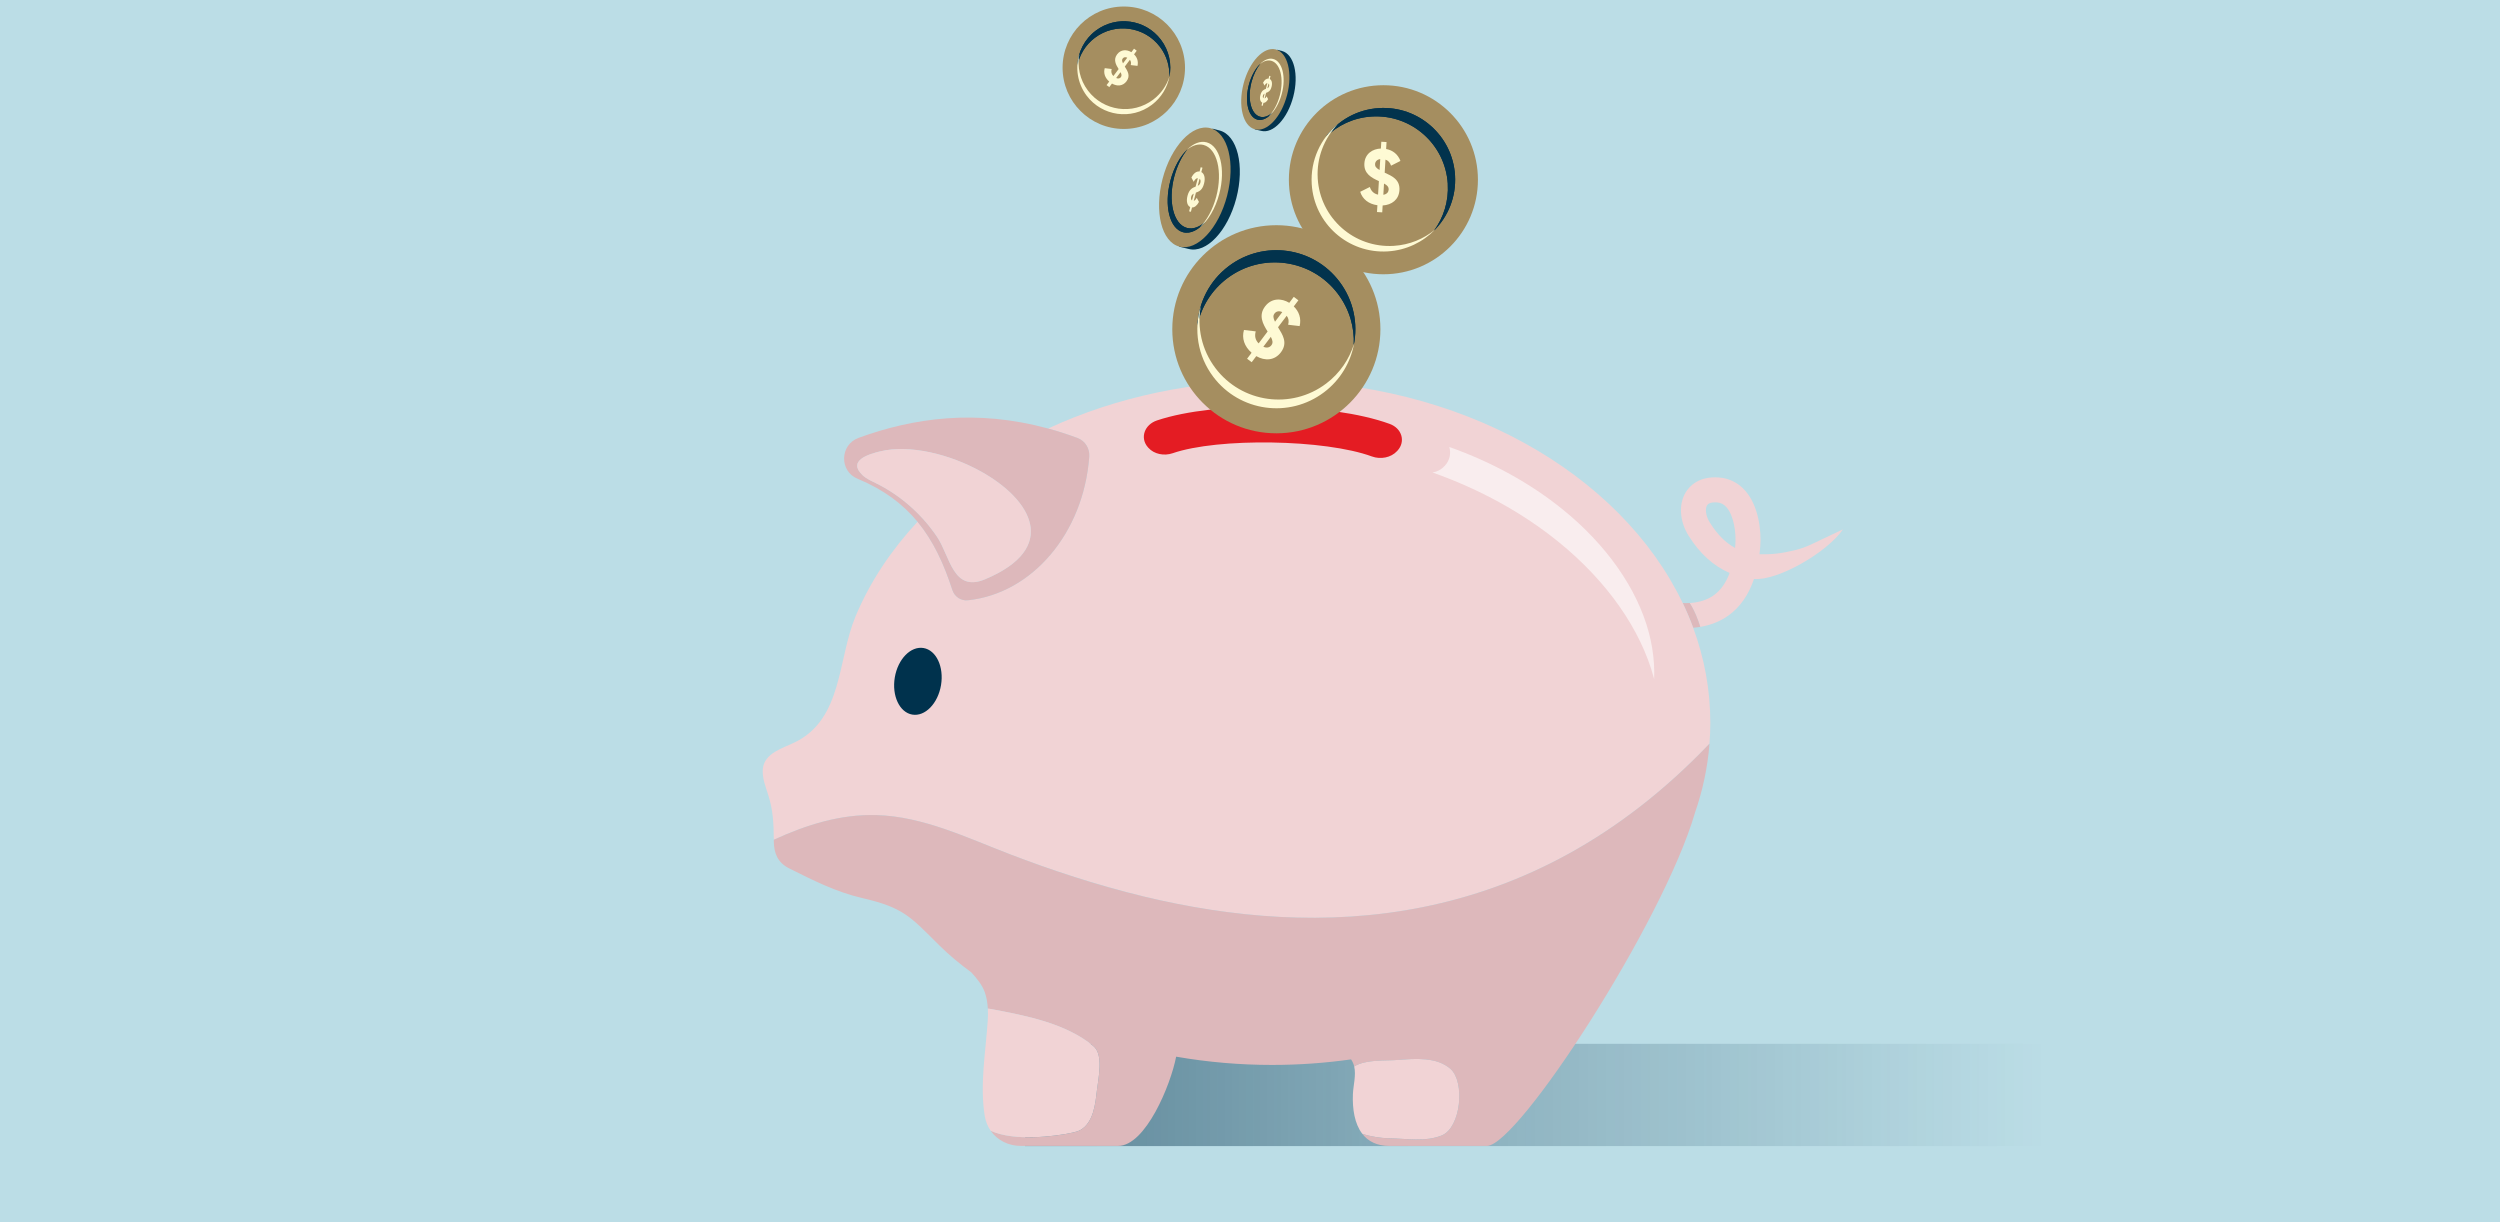 <svg width="767" height="375" viewBox="0 0 767 375" fill="none" xmlns="http://www.w3.org/2000/svg">
<rect x="0" y="0" width="767" height="375" fill="#808080" stroke="none"/>
<g clip-path="url(#clip0_401_1400)">
<rect width="767" height="375" fill="#BBDDE6"/>
<path d="M314.468 320.243H642.873V351.62H314.468V320.243Z" fill="url(#paint0_linear_401_1400)"/>
<path d="M525.85 182.581C527.93 181.073 529.536 178.796 530.65 175.781C525.709 173.664 521.487 169.843 518.06 164.36C515.297 159.948 514.946 154.73 517.161 151.068C518.318 149.154 521.186 146.028 527.401 146.496C530.601 146.742 533.425 148.188 535.56 150.687C539.493 155.283 540.434 162.705 540.046 167.658C539.985 168.471 539.905 169.264 539.806 170.04C543.659 170.15 546.649 169.769 550.637 168.809C552.378 168.391 554.07 167.787 555.689 167.024L565.424 162.409C560.55 169.492 545.394 178.242 538.126 177.627C536.483 182.488 533.887 186.224 530.348 188.79C527.647 190.747 524.65 191.817 521.647 192.328C520.829 189.737 519.826 187.202 518.392 185.011C521.032 184.845 523.666 184.168 525.85 182.587V182.581ZM532.404 167.061C532.699 163.295 531.881 158.182 529.739 155.677C528.921 154.723 527.992 154.231 526.816 154.145C526.613 154.126 526.392 154.12 526.17 154.12C525.198 154.12 524.164 154.311 523.721 155.043C523.136 156.009 523.235 158.176 524.564 160.299C526.847 163.948 529.382 166.514 532.311 168.101C532.348 167.763 532.379 167.418 532.404 167.074V167.061Z" fill="#F1D3D5"/>
<path d="M518.393 185.005C519.827 187.202 520.83 189.731 521.648 192.322C520.922 192.445 520.19 192.531 519.47 192.592C518.522 190.026 517.452 187.503 516.264 185.024C516.972 185.048 517.679 185.042 518.393 184.999V185.005Z" fill="#DDB8BB"/>
<path d="M234.041 235.92C234.478 231.028 240.219 229.539 243.961 227.693C258.551 220.511 256.969 202.328 262.452 189.171C266.944 178.384 273.56 168.612 281.504 160.077C286.353 165.954 289.577 172.981 292.193 181.036C292.851 183.067 294.833 184.39 296.956 184.168C316.746 182.076 332.468 163.468 334.185 140.096C334.369 137.598 332.923 135.247 330.579 134.374C327.52 133.235 324.517 132.275 321.558 131.469C342.941 121.531 366.866 116.78 390.281 116.78C447.989 116.78 497.193 145.167 516.263 185.03C517.451 187.51 518.522 190.033 519.469 192.599C522.891 201.854 524.725 211.632 524.725 221.748C524.725 223.902 524.632 226.037 524.466 228.154C468.727 286.576 403.85 287.721 351.144 275.094C335.957 271.359 321.927 266.707 309.946 262.11C296.574 256.984 283.264 250.492 268.951 250.061C257.979 249.735 247.456 252.99 237.401 257.63C237.364 252.756 237.216 248.646 235.672 243.821C234.841 241.237 233.795 238.609 234.035 235.908L234.041 235.92Z" fill="#F1D3D5"/>
<path d="M355.284 129.937C373.025 123.998 408.15 124.497 426.001 130.989C429.103 132.115 430.087 135.309 428.026 137.561L427.878 137.721C426.327 139.413 423.565 139.955 421.232 139.099C406.673 133.74 373.64 133.21 359.456 138.102C357.149 138.896 354.515 138.336 353.063 136.712L352.94 136.57C350.915 134.3 352.054 131.02 355.284 129.937Z" fill="#E41C23" stroke="#E41C23" stroke-width="2" stroke-miterlimit="10"/>
<path d="M443.134 143.037L443.325 142.828C444.826 141.191 445.214 139.044 444.642 137.136C457.644 141.739 469.459 148.219 479.459 156.317C492.88 167.184 502.246 180.55 505.833 193.958C506.264 195.558 506.615 197.171 506.873 198.74C507.415 201.97 507.618 205.195 507.495 208.395C507.458 208.265 507.433 208.136 507.402 208.001C503.421 193.128 493.027 178.297 478.142 166.243C467.047 157.258 453.934 150.071 439.51 144.963C440.87 144.736 442.15 144.09 443.122 143.031L443.134 143.037Z" fill="#F9EDEE"/>
<path d="M391.585 132.94C373.953 132.94 359.66 118.647 359.66 101.015C359.66 83.383 373.953 69.09 391.585 69.09C409.217 69.09 423.51 83.383 423.51 101.015C423.51 118.647 409.217 132.94 391.585 132.94Z" fill="#A58E60"/>
<path d="M391.585 125.26C378.195 125.26 367.34 114.405 367.34 101.015C367.34 87.625 378.195 76.77 391.585 76.77C404.975 76.77 415.83 87.625 415.83 101.015C415.83 114.405 404.975 125.26 391.585 125.26Z" fill="#A58E60"/>
<path d="M392.243 122.577C378.853 122.577 367.998 111.722 367.998 98.332C367.998 84.942 378.853 74.087 392.243 74.087C405.633 74.087 416.488 84.942 416.488 98.332C416.488 111.722 405.633 122.577 392.243 122.577Z" fill="#A58E60"/>
<path d="M410.465 90.142C402.397 79.453 387.192 77.33 376.503 85.397C371.611 89.089 368.515 94.271 367.365 99.834C367.703 92.905 371.002 86.166 376.977 81.656C387.665 73.588 402.871 75.712 410.938 86.4C415.314 92.197 416.692 99.329 415.326 105.926C415.597 100.449 414.021 94.855 410.458 90.142H410.465Z" fill="#02334D"/>
<path d="M410.465 90.142C402.397 79.453 387.192 77.33 376.503 85.397C371.611 89.089 368.515 94.271 367.365 99.834C367.703 92.905 371.002 86.166 376.977 81.656C387.665 73.588 402.871 75.712 410.938 86.4C415.314 92.197 416.692 99.329 415.326 105.926C415.597 100.449 414.021 94.855 410.458 90.142H410.465Z" fill="#02334D"/>
<path d="M368.406 93.908C367.212 100.363 368.621 107.286 372.892 112.941C380.959 123.629 396.165 125.752 406.854 117.685C411.093 114.485 413.986 110.159 415.432 105.433C414.367 111.181 411.235 116.565 406.201 120.362C395.512 128.429 380.307 126.306 372.24 115.617C367.372 109.168 366.215 101.083 368.412 93.908H368.406Z" fill="#FEFAD4"/>
<path d="M385.422 109.267L384.019 111.125L382.604 110.061L383.988 108.227C381.754 106.276 380.911 103.753 381.65 101.231L385.256 101.667C384.868 103.101 385.114 104.307 386.148 105.353L388.905 101.704C388.905 101.704 388.88 101.649 388.856 101.637C387.465 99.397 386.013 96.806 388.129 94C390.105 91.385 393.169 91.446 395.545 92.905L396.929 91.071L398.344 92.135L396.929 94.012C398.523 95.545 399.286 97.643 398.732 100.043L395.2 99.631C395.501 98.535 395.354 97.631 394.757 96.88L392.099 100.4C393.446 102.609 395.212 105.132 392.985 108.086C391.059 110.639 388.08 110.805 385.416 109.255L385.422 109.267ZM391.169 98.707L393.397 95.754C392.425 95.286 391.551 95.483 391.009 96.203C390.548 96.812 390.566 97.489 391.169 98.707ZM390.062 105.92C390.622 105.181 390.449 104.393 389.889 103.341L387.594 106.381C388.702 106.886 389.563 106.578 390.056 105.926L390.062 105.92Z" fill="#FEFAD4"/>
<path d="M283.336 198.814C287.249 199.479 289.649 204.586 288.701 210.223C287.748 215.866 283.803 219.896 279.89 219.238C275.976 218.573 273.576 213.466 274.524 207.829C275.477 202.186 279.422 198.156 283.336 198.814Z" fill="#00324D"/>
<path d="M334.183 140.096C332.473 163.468 316.744 182.07 296.954 184.168C294.831 184.396 292.85 183.067 292.191 181.036C289.576 172.981 286.351 165.954 281.502 160.077C277.023 154.656 271.158 150.213 263.085 146.872C257.442 144.533 257.663 136.441 263.399 134.343C280.112 128.232 299.452 125.432 321.556 131.469C324.516 132.275 327.519 133.235 330.577 134.374C332.928 135.247 334.368 137.598 334.183 140.096ZM270.038 138.478C266.457 139.34 259.891 141.333 264.642 145.795C265.798 146.878 267.281 147.53 268.703 148.231C276.235 151.936 282.733 157.677 287.434 164.625C291.557 170.717 292.308 181.892 302.289 177.689C325.113 168.083 316.504 153.345 301.071 144.724C291.391 139.315 279.029 136.312 270.038 138.484V138.478Z" fill="#DDB8BB"/>
<path d="M302.296 177.689C292.315 181.891 291.564 170.71 287.441 164.624C282.74 157.677 276.242 151.942 268.71 148.231C267.288 147.53 265.805 146.884 264.648 145.794C259.898 141.333 266.464 139.339 270.045 138.478C279.035 136.306 291.398 139.309 301.078 144.718C316.517 153.345 325.12 168.083 302.296 177.682V177.689Z" fill="#F1D3D5"/>
<path d="M268.955 250.073C283.268 250.504 296.579 256.996 309.95 262.122C322.399 266.891 336.288 271.543 351.149 275.106C403.86 287.727 468.738 286.589 524.471 228.167C523.911 235.44 522.391 242.517 520.028 249.316H520.034C510.213 283.02 465.685 351.577 456.172 351.577H426.352C422.383 351.577 419.706 350.125 417.946 347.854C420.727 348.765 423.718 349.189 426.21 349.232C431.367 349.318 437.459 350.408 442.363 348.346C448.246 345.879 449.465 331.978 445.071 328.009C440.85 324.199 434.099 324.796 428.875 325.203C425.041 325.504 419.109 324.956 415.466 327.196C415.3 326.495 415.035 325.818 414.617 325.19C414.58 325.135 414.543 325.073 414.506 325.018C406.648 326.132 398.556 326.722 390.279 326.722C380.434 326.722 370.557 325.879 360.841 324.187C359.173 332.876 351.456 351.571 343.038 351.571H313.218C309.403 351.571 305.987 349.841 303.944 346.931C311.126 350.18 323.39 348.752 329.02 347.503C329.863 347.312 330.719 347.103 331.476 346.679C335.408 344.488 336.072 338.716 336.503 334.728C336.915 330.968 338.669 323.627 335.475 320.975C326.947 313.898 314.707 311.609 304.117 309.585C303.772 309.517 303.415 309.462 303.064 309.437C302.972 307.72 302.701 306.009 302.123 304.385C301.329 302.145 299.637 300.114 297.975 298.299C294.499 295.764 291.2 293.025 288.21 290.065C279.176 281.112 277.25 278.46 264.365 275.481C256.543 273.672 249.239 269.986 242.107 266.411C238.624 264.663 237.43 261.808 237.406 258.079C237.406 257.931 237.406 257.79 237.406 257.642C247.461 253.002 257.983 249.747 268.955 250.073Z" fill="#DDB8BB"/>
<path d="M335.482 320.969C338.676 323.621 336.922 330.962 336.51 334.722C336.073 338.71 335.415 344.476 331.482 346.672C330.726 347.097 329.87 347.306 329.027 347.497C323.397 348.746 311.133 350.174 303.951 346.925C303.028 345.608 302.382 344.057 302.105 342.31C300.585 332.698 302.401 322.797 303.034 313.191C303.114 311.948 303.139 310.686 303.071 309.431C303.422 309.456 303.779 309.511 304.124 309.579C314.714 311.603 326.953 313.892 335.482 320.969Z" fill="#F1D3D5"/>
<path d="M445.071 327.996C449.465 331.965 448.253 345.86 442.364 348.334C437.453 350.395 431.361 349.306 426.211 349.22C423.718 349.177 420.722 348.752 417.946 347.842C415.577 344.783 414.894 340.23 415.073 335.694C415.177 333.042 416.106 329.891 415.466 327.184C419.109 324.944 425.041 325.486 428.875 325.19C434.1 324.784 440.85 324.187 445.071 327.996Z" fill="#F1D3D5"/>
<path d="M424.426 84.148C408.409 84.148 395.424 71.163 395.424 55.146C395.424 39.129 408.409 26.144 424.426 26.144C440.443 26.144 453.428 39.129 453.428 55.146C453.428 71.163 440.443 84.148 424.426 84.148Z" fill="#A58E60"/>
<path d="M424.426 77.17C412.262 77.17 402.402 67.309 402.402 55.146C402.402 42.983 412.262 33.122 424.426 33.122C436.589 33.122 446.449 42.983 446.449 55.146C446.449 67.309 436.589 77.17 424.426 77.17Z" fill="#A58E60"/>
<path d="M426.265 75.465C414.102 75.465 404.242 65.605 404.242 53.441C404.242 41.278 414.102 31.418 426.265 31.418C438.429 31.418 448.289 41.278 448.289 53.441C448.289 65.605 438.429 75.465 426.265 75.465Z" fill="#A58E60"/>
<path d="M444.173 56.383C443.428 44.242 432.98 35.005 420.839 35.75C415.282 36.088 410.341 38.464 406.679 42.1C410.414 37.024 416.291 33.578 423.072 33.159C435.213 32.414 445.662 41.651 446.407 53.792C446.813 60.376 444.278 66.469 439.933 70.776C442.881 66.764 444.499 61.742 444.167 56.383H444.173Z" fill="#02334D"/>
<path d="M444.173 56.383C443.428 44.242 432.98 35.005 420.839 35.75C415.282 36.088 410.341 38.464 406.679 42.1C410.414 37.024 416.291 33.578 423.072 33.159C435.213 32.414 445.662 41.651 446.407 53.792C446.813 60.376 444.278 66.469 439.933 70.776C442.881 66.764 444.499 61.742 444.167 56.383H444.173Z" fill="#02334D"/>
<path d="M410.432 38.131C406.284 42.42 403.884 48.371 404.278 54.795C405.023 66.936 415.471 76.173 427.612 75.428C432.431 75.133 436.794 73.305 440.252 70.456C436.56 74.271 431.489 76.776 425.773 77.126C413.631 77.871 403.183 68.635 402.438 56.493C401.989 49.171 405.17 42.463 410.432 38.131Z" fill="#FEFAD4"/>
<path d="M424.198 63.041L424.069 65.151L422.463 65.053L422.592 62.967C419.922 62.61 418.014 61.121 417.312 58.844L420.266 57.367C420.691 58.647 421.485 59.441 422.789 59.712L423.042 55.564C423.042 55.564 422.992 55.54 422.974 55.533C420.802 54.537 418.396 53.306 418.592 50.118C418.777 47.146 421.128 45.657 423.657 45.571L423.786 43.485L425.392 43.583L425.263 45.712C427.238 46.075 428.869 47.282 429.657 49.374L426.777 50.832C426.451 49.848 425.891 49.238 425.066 48.974L424.82 52.974C426.949 53.971 429.552 54.998 429.349 58.352C429.17 61.25 427.004 62.875 424.205 63.035L424.198 63.041ZM423.257 52.161L423.46 48.808C422.488 48.943 421.928 49.534 421.872 50.346C421.829 51.041 422.186 51.546 423.251 52.161H423.257ZM426.038 58.173C426.088 57.337 425.571 56.82 424.617 56.309L424.408 59.761C425.503 59.589 425.995 58.918 426.044 58.179L426.038 58.173Z" fill="#FEFAD4"/>
<path d="M344.782 39.562C334.409 39.562 326.001 31.153 326.001 20.781C326.001 10.408 334.409 2 344.782 2C355.154 2 363.562 10.408 363.562 20.781C363.562 31.153 355.154 39.562 344.782 39.562Z" fill="#A58E60"/>
<path d="M344.783 35.045C336.905 35.045 330.519 28.659 330.519 20.781C330.519 12.903 336.905 6.517 344.783 6.517C352.661 6.517 359.047 12.903 359.047 20.781C359.047 28.659 352.661 35.045 344.783 35.045Z" fill="#A58E60"/>
<path d="M345.17 33.47C337.292 33.47 330.906 27.083 330.906 19.206C330.906 11.328 337.292 4.942 345.17 4.942C353.047 4.942 359.434 11.328 359.434 19.206C359.434 27.083 353.047 33.47 345.17 33.47Z" fill="#A58E60"/>
<path d="M355.89 14.387C351.145 8.098 342.198 6.849 335.909 11.594C333.035 13.766 331.214 16.812 330.537 20.085C330.74 16.006 332.678 12.043 336.192 9.397C342.481 4.652 351.422 5.902 356.173 12.191C358.745 15.6 359.557 19.796 358.757 23.679C358.917 20.461 357.988 17.169 355.896 14.393L355.89 14.387Z" fill="#02334D"/>
<path d="M355.89 14.387C351.145 8.098 342.198 6.849 335.909 11.594C333.035 13.766 331.214 16.812 330.537 20.085C330.74 16.006 332.678 12.043 336.192 9.397C342.481 4.652 351.422 5.902 356.173 12.191C358.745 15.6 359.557 19.796 358.757 23.679C358.917 20.461 357.988 17.169 355.896 14.393L355.89 14.387Z" fill="#02334D"/>
<path d="M331.144 16.603C330.443 20.399 331.273 24.473 333.784 27.796C338.528 34.085 347.476 35.334 353.765 30.59C356.263 28.707 357.961 26.159 358.811 23.384C358.183 26.762 356.343 29.931 353.377 32.165C347.088 36.909 338.147 35.66 333.396 29.371C330.535 25.581 329.852 20.818 331.144 16.596V16.603Z" fill="#FEFAD4"/>
<path d="M341.15 25.642L340.325 26.732L339.495 26.104L340.307 25.027C338.99 23.876 338.498 22.393 338.935 20.91L341.058 21.169C340.83 22.012 340.978 22.726 341.581 23.335L343.199 21.187C343.199 21.187 343.181 21.156 343.168 21.144C342.35 19.827 341.495 18.301 342.744 16.652C343.907 15.114 345.71 15.15 347.107 16.012L347.919 14.935L348.75 15.563L347.919 16.664C348.854 17.563 349.304 18.799 348.984 20.209L346.91 19.969C347.088 19.323 347.002 18.793 346.651 18.35L345.088 20.424C345.882 21.723 346.922 23.212 345.611 24.947C344.479 26.448 342.725 26.547 341.156 25.636L341.15 25.642ZM344.535 19.433L345.845 17.698C345.273 17.421 344.756 17.538 344.442 17.963C344.171 18.32 344.184 18.72 344.535 19.439V19.433ZM343.882 23.673C344.208 23.236 344.11 22.775 343.784 22.153L342.436 23.938C343.088 24.233 343.593 24.055 343.888 23.667L343.882 23.673Z" fill="#FEFAD4"/>
<path d="M364.169 69.933L361.763 75.68L364.643 76.37C370.101 77.828 376.661 70.88 379.295 60.844C381.929 50.807 379.633 41.491 374.175 40.033L371.997 39.466" fill="#02334D"/>
<path d="M361.844 75.664C356.374 74.241 354.057 64.95 356.668 54.911C359.279 44.873 365.829 37.889 371.299 39.312C376.769 40.734 379.086 50.025 376.475 60.064C373.864 70.102 367.314 77.086 361.844 75.664Z" fill="#A58E60"/>
<path d="M362.98 71.292C358.826 70.212 357.066 63.155 359.049 55.531C361.033 47.907 366.008 42.602 370.162 43.683C374.316 44.764 376.076 51.82 374.093 59.444C372.11 67.068 367.135 72.373 362.98 71.292Z" fill="#A58E60"/>
<path d="M362.057 72.105C357.903 71.024 356.143 63.967 358.126 56.343C360.109 48.719 365.084 43.415 369.238 44.495C373.392 45.576 375.152 52.632 373.169 60.256C371.186 67.88 366.211 73.185 362.057 72.105Z" fill="#A58E60"/>
<path d="M360.28 54.13C358.28 61.748 360.022 68.825 364.169 69.933C366.065 70.437 368.138 69.613 370.021 67.828C367.849 70.493 365.271 71.865 362.957 71.249C358.81 70.142 357.068 63.065 359.068 55.447C360.151 51.312 362.114 47.866 364.348 45.761C362.631 47.866 361.166 50.77 360.286 54.13H360.28Z" fill="#02334D"/>
<path d="M360.28 54.13C358.28 61.748 360.022 68.825 364.169 69.933C366.065 70.437 368.138 69.613 370.021 67.828C367.849 70.493 365.271 71.865 362.957 71.249C358.81 70.142 357.068 63.065 359.068 55.447C360.151 51.312 362.114 47.866 364.348 45.761C362.631 47.866 361.166 50.77 360.286 54.13H360.28Z" fill="#02334D"/>
<path d="M368.04 69.81C370.2 67.687 372.095 64.315 373.154 60.278C375.154 52.66 373.412 45.583 369.265 44.475C367.622 44.039 365.843 44.605 364.17 45.922C366.096 44.032 368.231 43.14 370.188 43.663C374.335 44.771 376.077 51.847 374.077 59.466C372.871 64.062 370.582 67.804 368.04 69.81Z" fill="#FEFAD4"/>
<path d="M368.576 52.776L368.921 51.453L368.373 51.306L368.028 52.617C367.081 52.493 366.176 53.17 365.524 54.487L366.225 55.786C366.601 55.047 367.013 54.66 367.493 54.66L366.81 57.263C366.81 57.263 366.791 57.275 366.779 57.269C365.875 57.607 364.853 58.056 364.33 60.056C363.844 61.921 364.342 63.151 365.161 63.527L364.816 64.838L365.364 64.985L365.715 63.65C366.435 63.681 367.198 63.145 367.844 61.952L367.161 60.678C366.871 61.244 366.57 61.551 366.25 61.607L366.908 59.096C367.794 58.752 368.847 58.456 369.394 56.352C369.874 54.53 369.456 53.244 368.564 52.783L368.576 52.776ZM366.25 59.398L365.696 61.502C365.401 61.293 365.321 60.856 365.456 60.345C365.573 59.908 365.782 59.644 366.25 59.398ZM368.281 56.032C368.145 56.561 367.874 56.807 367.462 57.004L368.028 54.838C368.354 55.084 368.398 55.564 368.274 56.032H368.281Z" fill="#FEFAD4"/>
<path d="M386.583 35.805L384.958 39.682L386.897 40.143C390.577 41.128 395.001 36.445 396.773 29.676C398.546 22.913 397.001 16.63 393.321 15.646L391.85 15.264" fill="#02334D"/>
<path d="M385.014 39.673C381.327 38.714 379.764 32.452 381.524 25.686C383.284 18.92 387.699 14.213 391.386 15.172C395.074 16.131 396.636 22.393 394.876 29.159C393.116 35.924 388.701 40.632 385.014 39.673Z" fill="#A58E60"/>
<path d="M385.779 36.73C382.98 36.002 381.795 31.245 383.132 26.104C384.469 20.963 387.822 17.386 390.621 18.114C393.42 18.842 394.605 23.599 393.268 28.74C391.931 33.881 388.578 37.459 385.779 36.73Z" fill="#A58E60"/>
<path d="M385.156 37.283C382.357 36.554 381.172 31.797 382.509 26.656C383.846 21.515 387.199 17.938 389.998 18.666C392.797 19.394 393.982 24.152 392.645 29.293C391.308 34.433 387.955 38.011 385.156 37.283Z" fill="#A58E60"/>
<path d="M383.961 25.159C382.614 30.298 383.789 35.067 386.583 35.811C387.863 36.156 389.26 35.596 390.527 34.396C389.063 36.193 387.327 37.116 385.764 36.703C382.971 35.959 381.795 31.184 383.143 26.052C383.875 23.264 385.198 20.944 386.7 19.523C385.543 20.938 384.558 22.901 383.961 25.166V25.159Z" fill="#02334D"/>
<path d="M383.961 25.159C382.614 30.298 383.789 35.067 386.583 35.811C387.863 36.156 389.26 35.596 390.527 34.396C389.063 36.193 387.327 37.116 385.764 36.703C382.971 35.959 381.795 31.184 383.143 26.052C383.875 23.264 385.198 20.944 386.7 19.523C385.543 20.938 384.558 22.901 383.961 25.166V25.159Z" fill="#02334D"/>
<path d="M389.192 35.725C390.651 34.297 391.925 32.021 392.638 29.301C393.986 24.163 392.811 19.393 390.017 18.649C388.909 18.354 387.709 18.735 386.583 19.621C387.882 18.347 389.322 17.744 390.638 18.095C393.432 18.84 394.608 23.615 393.26 28.747C392.448 31.842 390.903 34.371 389.192 35.719V35.725Z" fill="#FEFAD4"/>
<path d="M389.556 24.242L389.79 23.35L389.421 23.252L389.187 24.132C388.547 24.046 387.937 24.501 387.501 25.393L387.974 26.267C388.227 25.768 388.504 25.51 388.83 25.51L388.368 27.264C388.368 27.264 388.356 27.27 388.35 27.264C387.741 27.491 387.051 27.793 386.701 29.147C386.368 30.402 386.707 31.233 387.261 31.485L387.027 32.365L387.396 32.464L387.63 31.559C388.116 31.578 388.627 31.221 389.064 30.415L388.602 29.553C388.405 29.934 388.208 30.144 387.987 30.181L388.43 28.488C389.027 28.261 389.734 28.058 390.11 26.636C390.43 25.412 390.153 24.544 389.55 24.23L389.556 24.242ZM387.993 28.704L387.624 30.125C387.427 29.984 387.371 29.688 387.464 29.344C387.544 29.048 387.685 28.87 387.999 28.704H387.993ZM389.359 26.433C389.267 26.79 389.088 26.956 388.811 27.091L389.193 25.633C389.414 25.799 389.445 26.125 389.359 26.439V26.433Z" fill="#FEFAD4"/>
</g>
<defs>
<linearGradient id="paint0_linear_401_1400" x1="627.514" y1="343.738" x2="91.671" y2="343.738" gradientUnits="userSpaceOnUse">
<stop stop-color="#03324D" stop-opacity="0"/>
<stop offset="0.35" stop-color="#03324D" stop-opacity="0.27"/>
<stop offset="1" stop-color="#03324D" stop-opacity="0.9"/>
</linearGradient>
<clipPath id="clip0_401_1400">
<rect width="767" height="375" fill="white"/>
</clipPath>
</defs>
</svg>
